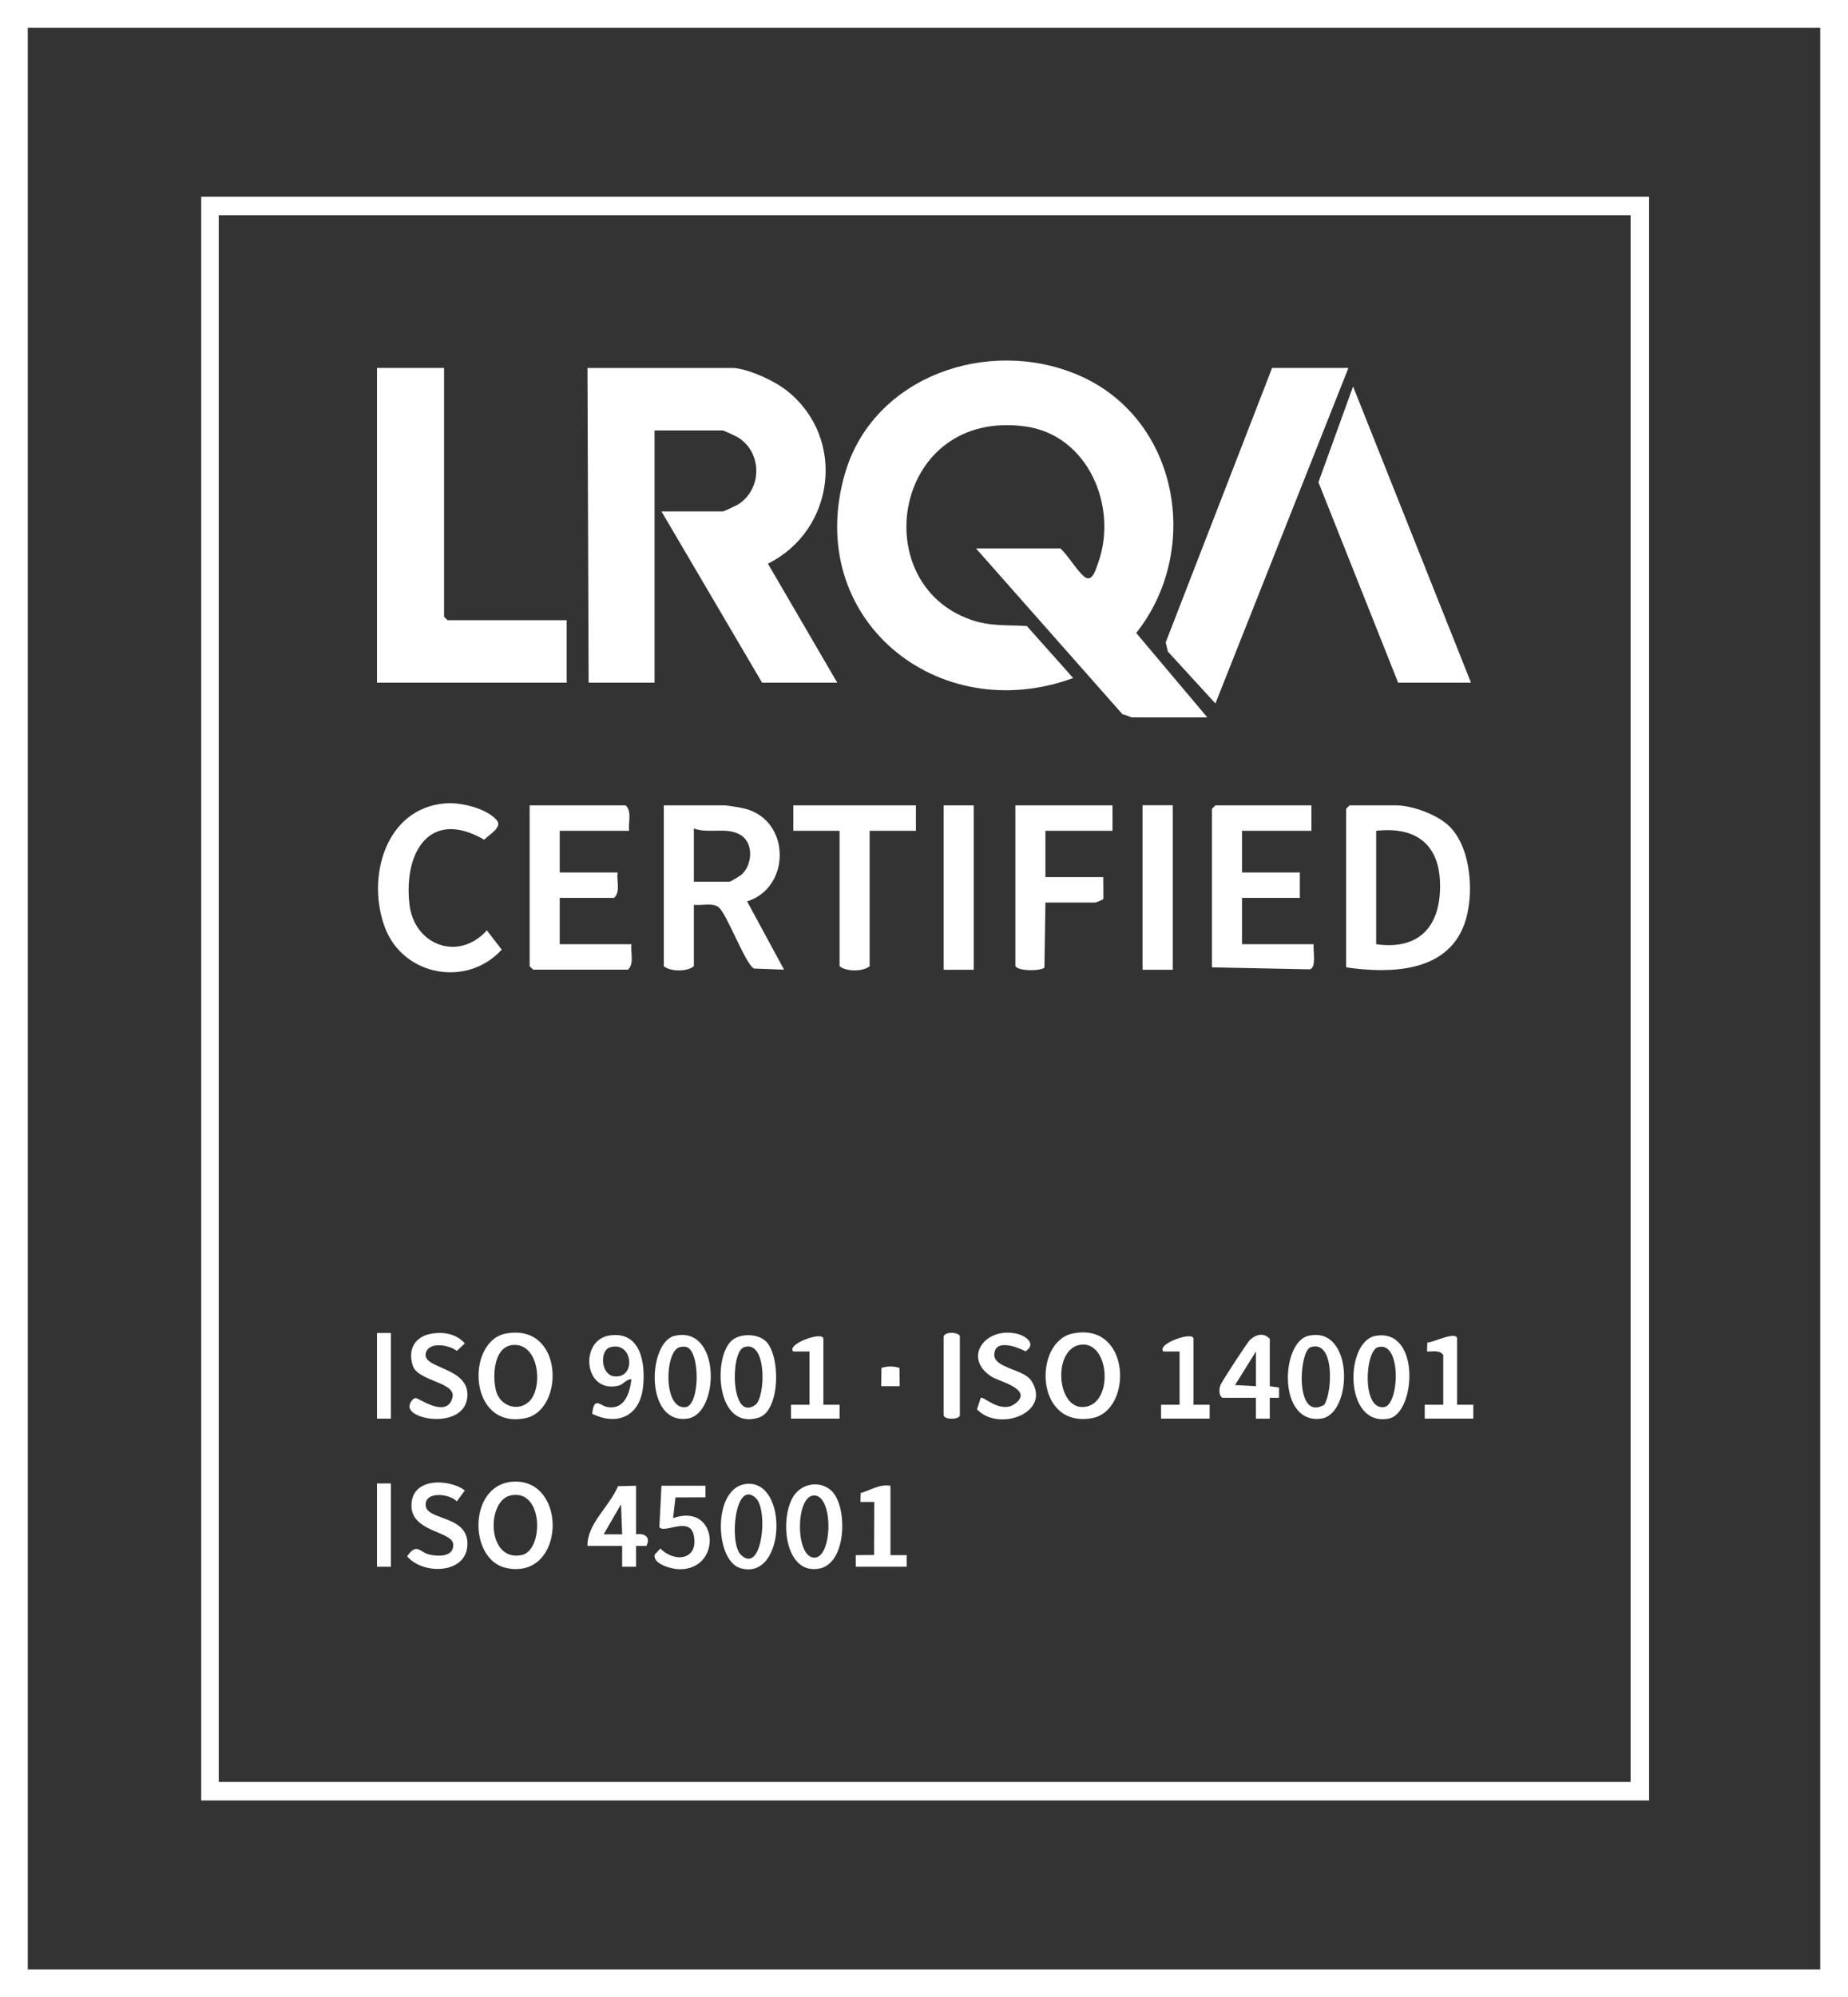 <?xml version="1.0" encoding="UTF-8"?>
<svg xmlns="http://www.w3.org/2000/svg" id="a" data-name="Calque 1" viewBox="0 0 191.76 207.12">
  <rect x="0" y="0" width="191.76" height="207.12" fill="#333333" stroke="none"/>
  <path d="M0,0h191.76v207.12H0V0ZM188.88,2.88H2.88v201.36h186V2.88Z" fill="#fff"></path>
  <path d="M171.12,20.4v166.32H20.88V20.4h150.24ZM22.695,22.32v162.48h146.505V22.32H22.695Z" fill="#fff"></path>
  <path d="M125.28,74.4h-7.8c-.169,0-.722-.3-1.002-.322l-15.198-17.198h8.76c.794.742,1.645,2.194,2.407,2.873.859.766,1.221-.592,1.5-1.367,2.092-5.8-1.019-13.278-7.569-14.164-13.618-1.843-16.613,16.206-5.644,20.044,2.049.717,3.72.522,5.821.66l4.804,5.391c-14.1,5.167-28.009-6.185-23.692-21.17,2.924-10.152,14.929-14.256,24.259-10.233,10.391,4.481,12.81,18.118,5.975,26.729l7.379,8.757Z" fill="#fff"></path>
  <path d="M76.2,38.16c1.695.201,4.181,1.332,5.515,2.405,6.143,4.946,4.887,14.462-2.032,17.89l7.197,12.345h-7.8l-10.44-17.76h6.36c.106,0,1.433-.622,1.641-.759,2.436-1.601,2.465-5.285.001-6.883-.211-.137-1.535-.758-1.642-.758h-7.08v26.16h-6.84l-.12-32.64h15.24Z" fill="#fff"></path>
  <polygon points="46.08 38.16 46.08 63.96 46.44 64.32 58.8 64.32 58.8 70.8 39.12 70.8 39.12 38.16 46.08 38.16" fill="#fff"></polygon>
  <polygon points="139.92 38.16 126.12 72.955 121.188 67.574 120.96 66.624 132 38.16 139.92 38.16" fill="#fff"></polygon>
  <polygon points="152.64 70.8 145.08 70.8 136.809 50.012 140.403 40.081 152.64 70.8" fill="#fff"></polygon>
  <path d="M75.24,83.52c.437.038,1.626.235,2.056.344,4.785,1.216,4.772,8.209.227,9.613l3.836,7.082-3.12-.117c-.91-.442-2.819-5.742-3.7-6.38-.631-.457-1.767-.134-2.539-.221v6.36c-.652.575-2.442.584-3.12,0v-16.68h6.36ZM72,91.44h3.72c.07,0,1.057-.59,1.203-.717,1.134-.985,1.316-3.21-.003-4.083-1.433-.949-3.33-.129-4.92-.72v5.52Z" fill="#fff"></path>
  <path d="M139.68,100.32v-16.44l.36-.36h4.8c1.688,0,4.297.954,5.53,2.15,2.352,2.281,2.65,7.287,1.561,10.222-1.86,5.013-7.776,5.073-12.251,4.429ZM142.8,97.92c4.547.64,6.736-1.94,6.628-6.319-.102-4.147-2.62-5.893-6.628-5.441v11.76Z" fill="#fff"></path>
  <path d="M65.28,86.16h-7.2v4.32h6c-.108.858.323,2.007-.36,2.64h-5.64v4.8h7.44c-.108.858.323,2.007-.36,2.64h-9.84l-.36-.36v-16.68h9.96c.683.633.252,1.782.36,2.64Z" fill="#fff"></path>
  <path d="M136.08,83.52v2.64h-7.2v4.32h6v2.64h-6v4.8h7.44c-.106.624.322,2.372-.394,2.606l-10.166-.206v-16.44l.36-.36h9.96Z" fill="#fff"></path>
  <path d="M51.524,85.032c.676.764-.759,1.497-1.279,2.052-5.603-3.247-8.353,1.223-7.767,6.637.468,4.32,5.098,6.033,8.041,2.763l1.543,2.003c-3.606,3.941-10.189,2.737-12.1-2.25-1.972-5.147-.021-12.429,6.266-12.927,1.571-.124,4.216.502,5.295,1.722Z" fill="#fff"></path>
  <path d="M115.44,83.52v2.64h-6.96v4.8h6l.014,2.25c-.029.105-.789.39-.854.39h-5.16l-.105,6.735c-.244.35-2.63.439-3.015-.135v-16.68h10.08Z" fill="#fff"></path>
  <path d="M95.04,83.52v2.64h-4.8v14.04c-.678.584-2.468.575-3.12,0v-14.04h-4.8v-2.64h12.72Z" fill="#fff"></path>
  <rect x="97.92" y="83.52" width="3.12" height="17.051" fill="#fff"></rect>
  <rect x="118.56" y="83.509" width="3.132" height="17.062" fill="#fff"></rect>
  <path d="M53.219,153.66c5.757-.355,5.46,10.244-.673,8.953-3.961-.834-3.978-8.666.673-8.953ZM52.974,155.087c-2.512.553-2.475,6.898,1.141,6.188,2.344-.461,2.305-6.947-1.141-6.188Z" fill="#fff"></path>
  <path d="M111.294,138.296c6.081-1.261,6.274,7.985,2.051,8.768-5.998,1.112-6.134-7.921-2.051-8.768ZM112.018,139.476c-2.776.539-2.386,6.601.404,6.441,3.233-.186,2.747-7.052-.404-6.441Z" fill="#fff"></path>
  <path d="M52.496,138.298c6.03-1.117,6.102,7.926,2.049,8.767-5.994,1.243-6.23-7.992-2.049-8.767ZM54.886,145.365c1.462-1.352,1.108-5.891-1.486-5.891-2.182.001-2.33,3.205-1.927,4.772.391,1.52,2.224,2.218,3.413,1.118Z" fill="#fff"></path>
  <path d="M48.239,154.564l-.834,1.139c-.789-.831-3.35-1.068-3.233.423.125,1.598,4.422.968,4.329,4.075-.091,3.063-4.621,3.142-6.256,1.198,1.024-1.475,1.291-.4,2.329-.175.924.2,2.486.256,2.461-1.033-.03-1.496-4.832-1.236-4.3-4.538.394-2.448,3.96-2.234,5.505-1.089Z" fill="#fff"></path>
  <path d="M101.768,144.964c.283-.2,2.111,1.724,3.587.59,1.917-1.473-1.671-2.276-2.476-2.794-2.984-1.919-.71-5.141,2.547-4.465.966.2,2.205,1.054.989,1.845-.888-.476-3.241-1.342-3.24.379.001,1.363,3.068,1.475,3.838,2.665,2.166,3.349-3.407,5.351-5.633,2.975l.389-1.196Z" fill="#fff"></path>
  <path d="M77.458,153.89c4.432-.415,4.058,10.203-.672,8.722-2.647-.829-2.861-8.391.672-8.722ZM78.417,155.346c-2.146-1.969-2.776,4.658-1.561,5.875,2.198,2.2,2.917-4.63,1.561-5.875Z" fill="#fff"></path>
  <path d="M44.817,138.298c1.253-.202,2.573.051,3.419,1.022l-.832.772c-.779-.606-2.903-1.014-3.221.233-.423,1.662,4.54,1.395,4.311,4.512-.236,3.203-5.629,2.576-5.991,1.159-.1-.389.288-.961.609-1.014.302-.05,3.224,2.185,3.831-.014.458-1.659-3.585-1.679-4.116-3.354-.54-1.706.249-3.034,1.989-3.315Z" fill="#fff"></path>
  <path d="M75.914,139.035c.854-.774,2.68-.751,3.531.04,1.567,1.456,1.54,7.227-.712,7.937-4.416,1.393-4.797-6.187-2.819-7.977ZM77.199,139.712c-1.457.491-1.376,7.811,1.179,5.984,1.065-.761,1.248-6.803-1.179-5.984Z" fill="#fff"></path>
  <path d="M142.738,138.536c4.716-.82,4.16,8.031,1.377,8.577-4.692.921-4.592-8.019-1.377-8.577ZM142.969,139.719c-1.324.399-1.687,6.54.658,6.208,1.583-.224,1.84-6.961-.658-6.208Z" fill="#fff"></path>
  <path d="M86.318,154.642c1.626,1.588,1.591,7.467-1.296,8.028-3.681.714-4.179-5.447-2.591-7.638.908-1.252,2.758-1.492,3.887-.39ZM84.398,155.093c-1.899.171-1.869,6.632.191,6.439,1.84-.172,1.883-6.626-.191-6.439Z" fill="#fff"></path>
  <path d="M70.01,138.532c4.812-1.1,4.662,8.053,1.376,8.575-4.513.717-4.184-7.933-1.376-8.575ZM70.488,139.721c-1.509.456-1.705,6.482.664,6.212,1.516-.238,1.522-6.017-0-6.265-.225-.025-.447-.012-.664.054Z" fill="#fff"></path>
  <path d="M135.77,138.532c4.751-1.086,4.601,8.069,1.375,8.576-4.581.72-4.276-7.913-1.375-8.576ZM136,139.712c-1.216.4-1.668,7.773,1.408,5.975.875-1.32,1.085-6.794-1.408-5.975Z" fill="#fff"></path>
  <path d="M61.454,146.626c.181-1.877.833-.833,1.563-.706,1.791.313,2.332-1.445,2.502-2.878-.574-.027-.804.54-1.37.669-3.6.823-4.046-4.753-.893-5.216,3.253-.478,3.747,2.906,3.464,5.386-.34,2.983-2.635,4.004-5.267,2.745ZM63.289,139.726c-1.066.32-.966,2.861.464,3.012,2.301.243,1.928-3.73-.464-3.012Z" fill="#fff"></path>
  <path d="M131.76,143.76l.965.14-.003,1.062-.964-.003.003,2.163h-1.443s.001-2.161.001-2.161h-3.48c-.398-.279-.346-.954-.177-1.358.171-.411,2.779-4.408,3.047-4.653.646-.591,1.427-.762,2.051-.109v4.92ZM130.32,143.76v-3.6l-2.162,3.478,2.162.122Z" fill="#fff"></path>
  <path d="M66,154.08v5.04c.894-.149,1.553.303,1.065,1.203l-1.066-.005.003,2.162h-1.443s.001-2.161.001-2.161h-3.6c-.05-2.294,2.303-4.102,3.168-6.19l1.872-.05ZM64.561,159.121l-.12-3.12-1.8,3.118,1.92.003Z" fill="#fff"></path>
  <path d="M73.2,154.08l.001,1.201-3.109.011-.249,2.147c4.754-1.681,5.162,5.417.598,5.299-.775-.02-2.759-.552-2.493-1.531l.571-.616c1.506,1.513,3.98,1.181,3.476-1.348-.411-2.063-3.056-.145-3.575-.868l.22-4.296h4.56Z" fill="#fff"></path>
  <path d="M92.4,154.08v7.2l1.681-.001-.001,1.201h-5.28l-.001-1.201,1.902-.017.02-5.502-1.443 0.0.036-.925c1.054-.305,1.933-.942,3.085-.754Z" fill="#fff"></path>
  <path d="M151.2,145.68l1.681-.001-.001,1.441h-5.04l-.001-1.441,1.921.001v-5.16c-.389-.546-1.097-.34-1.682-.361l.03-.932c.469.054,3.091-1.267,3.091-.387v6.84Z" fill="#fff"></path>
  <path d="M123.84,145.68l1.681-.001-.001,1.441h-5.04l-.001-1.441,1.921.001v-5.52l-1.679-.001c-.765-.772,3.119-2.159,3.119-1.319v6.84Z" fill="#fff"></path>
  <path d="M85.44,145.68l1.681-.001-.001,1.441h-5.04l-.001-1.441,1.921.001v-5.52l-1.679-.001c-.765-.772,3.119-2.159,3.119-1.319v6.84Z" fill="#fff"></path>
  <path d="M97.92,138.6c.182-.589,1.68-.412,1.68,0v8.16c0,.491-1.68.491-1.68,0v-8.16Z" fill="#fff"></path>
  <rect x="39.12" y="138.24" width="1.44" height="8.88" fill="#fff"></rect>
  <rect x="39.12" y="153.84" width="1.44" height="8.64" fill="#fff"></rect>
  <path d="M93.335,141.865l.026,1.896h-1.922l.026-1.896c.644-.205,1.226-.205,1.871,0Z" fill="#fff"></path>
</svg>
